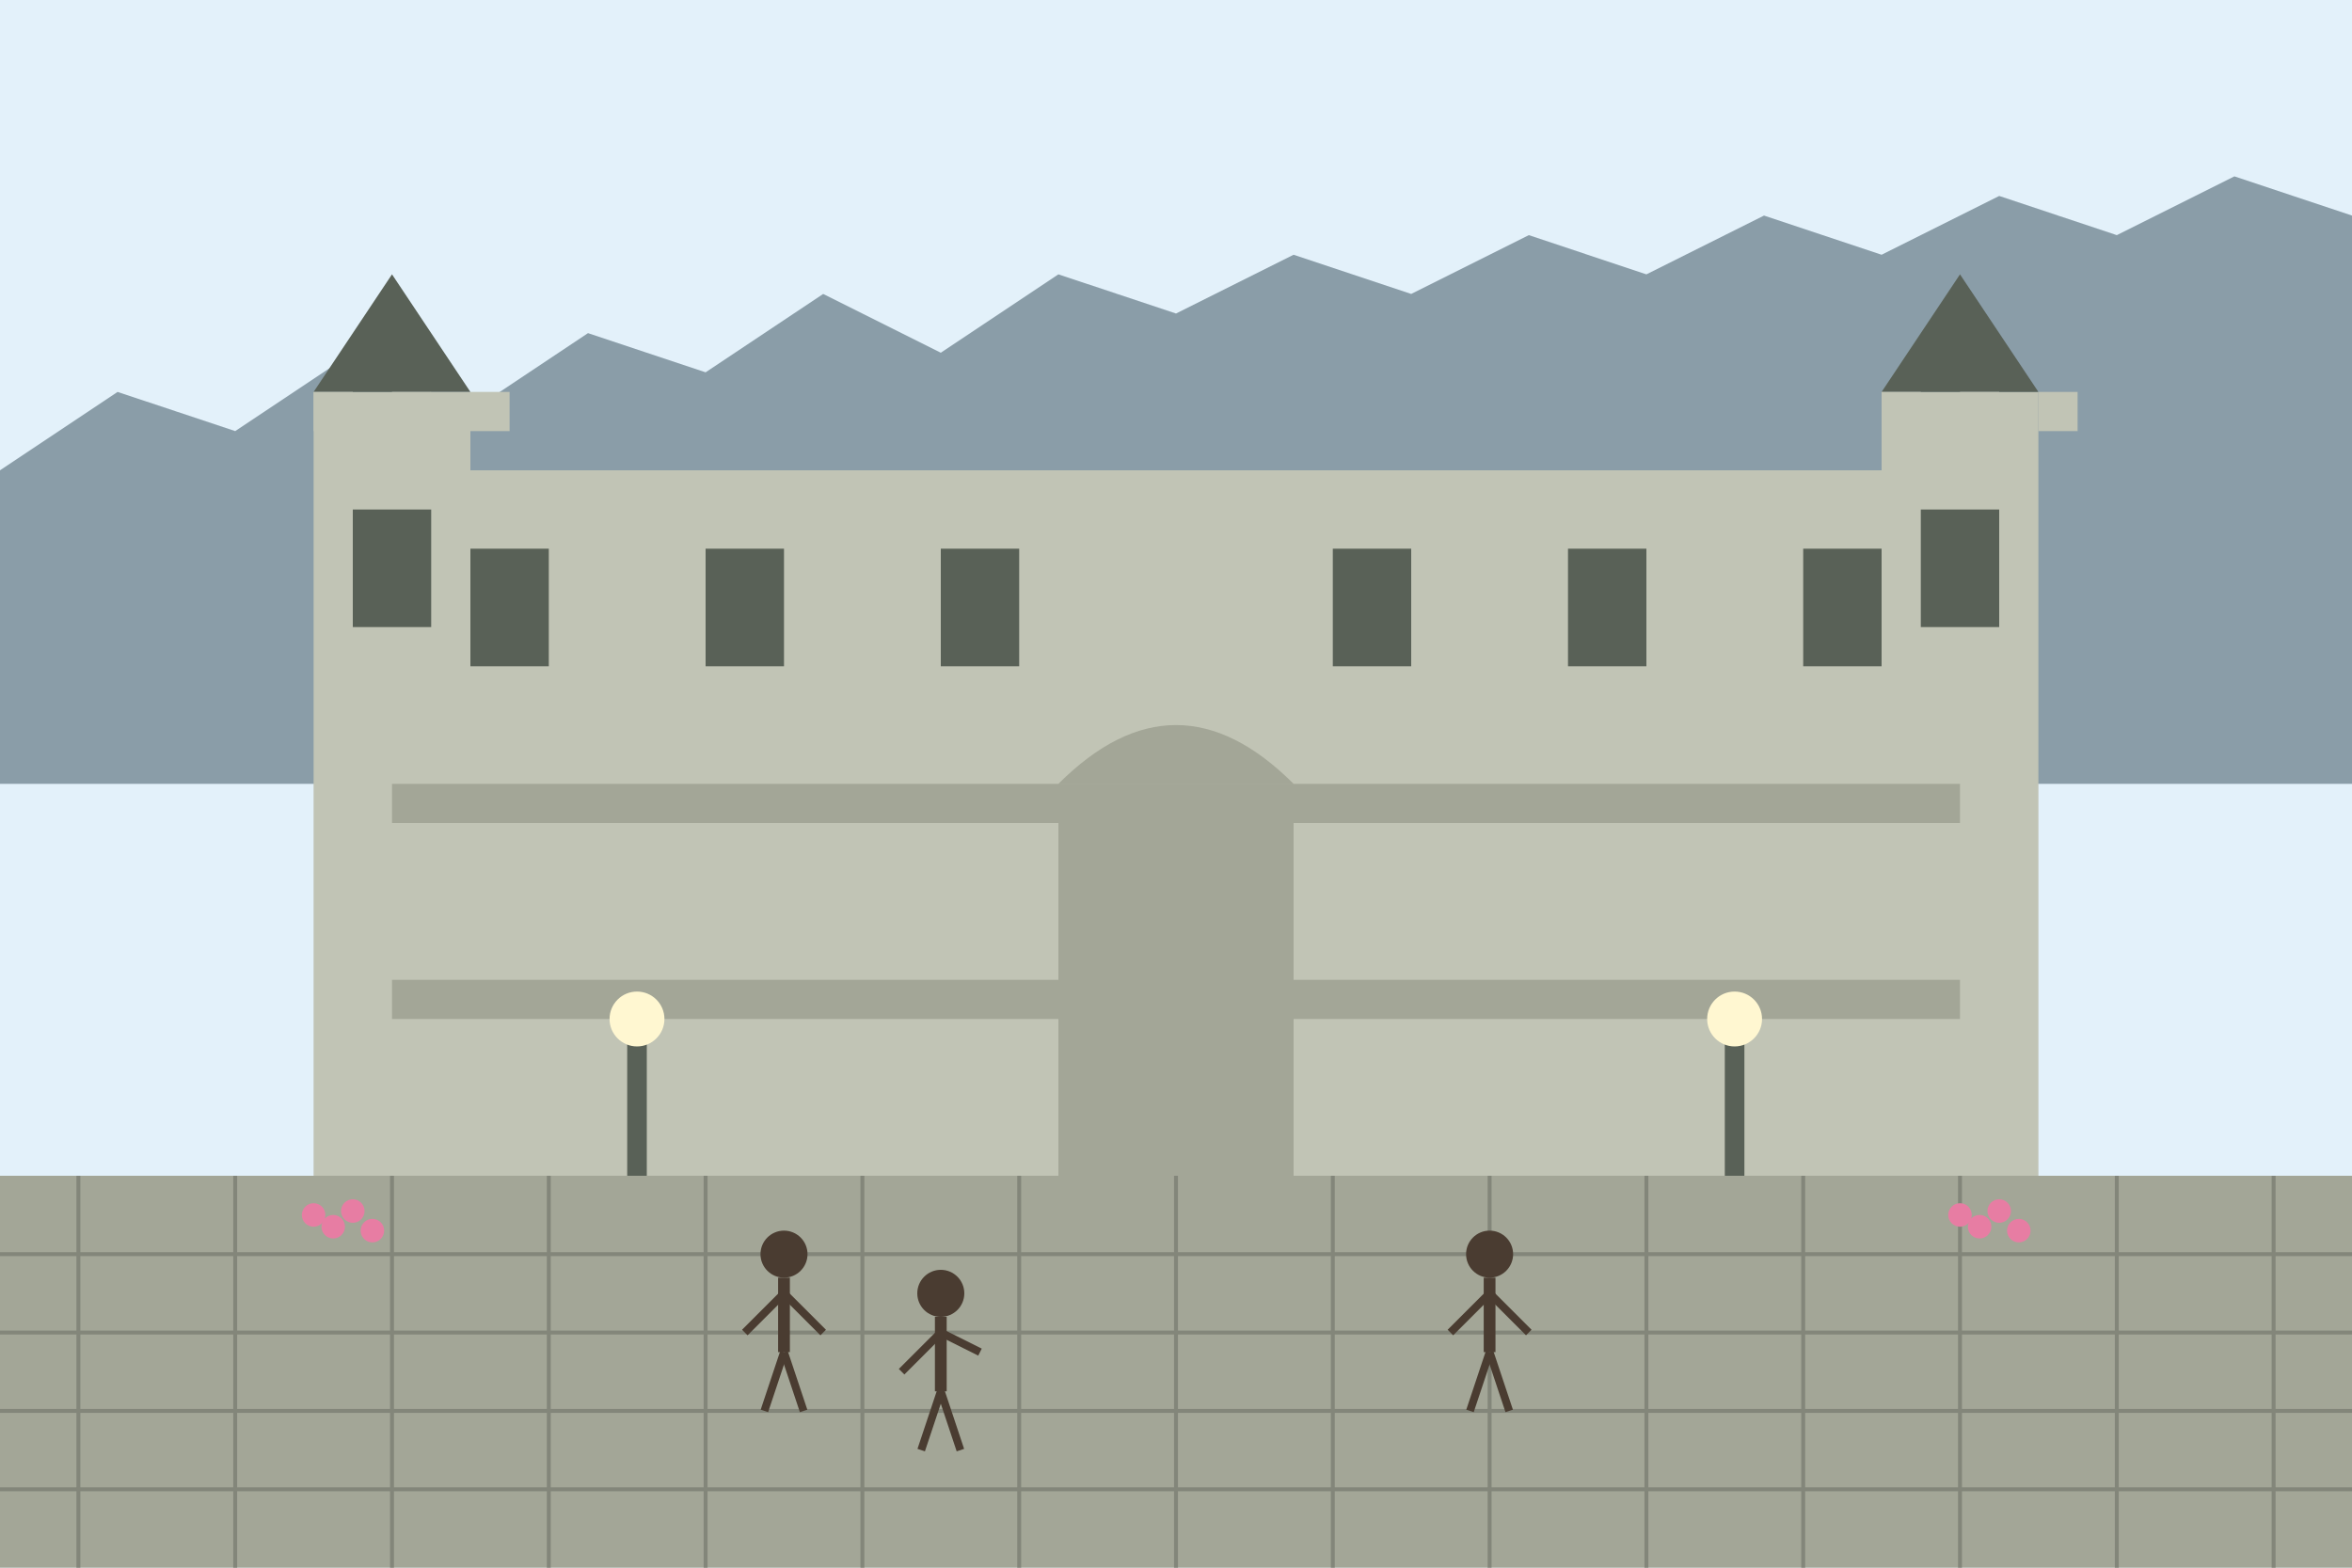 <?xml version="1.0" encoding="UTF-8"?>
<svg width="600" height="400" viewBox="0 0 600 400" xmlns="http://www.w3.org/2000/svg">
  <style>
    .sky { fill: #e3f1fa; }
    .buildings-bg { fill: #8a9da8; }
    .castle { fill: #c1c4b5; }
    .castle-dark { fill: #a3a697; }
    .castle-window { fill: #596157; }
    .roof { fill: #596157; }
    .cobblestone { fill: #a3a697; }
    .cobblestone-lines { fill: #83867a; }
    .lamp { fill: #596157; }
    .lamp-light { fill: #fff7d1; }
    .person { fill: #4a3c31; }
    .flowers { fill: #e77da3; }
  </style>
  
  <!-- Background -->
  <rect class="sky" x="0" y="0" width="600" height="400" />
  
  <!-- Background Buildings -->
  <path class="buildings-bg" d="M0,120 L30,100 L60,110 L90,90 L120,105 L150,85 L180,95 L210,75 L240,90 L270,70 L300,80 L330,65 L360,75 L390,60 L420,70 L450,55 L480,65 L510,50 L540,60 L570,45 L600,55 L600,200 L0,200 Z" />
  
  <!-- Castle Fortress -->
  <g class="castle">
    <!-- Main Castle Body -->
    <rect x="100" y="120" width="400" height="180" />
    
    <!-- Castle Towers -->
    <rect x="80" y="100" width="40" height="200" />
    <path class="roof" d="M80,100 L100,70 L120,100 Z" />
    <rect x="480" y="100" width="40" height="200" />
    <path class="roof" d="M480,100 L500,70 L520,100 Z" />
    
    <!-- Castle Gate -->
    <rect class="castle-dark" x="270" y="200" width="60" height="100" />
    <path class="castle-dark" d="M270,200 Q300,170 330,200 Z" />
    
    <!-- Castle Windows -->
    <rect class="castle-window" x="120" y="140" width="20" height="30" />
    <rect class="castle-window" x="180" y="140" width="20" height="30" />
    <rect class="castle-window" x="240" y="140" width="20" height="30" />
    <rect class="castle-window" x="340" y="140" width="20" height="30" />
    <rect class="castle-window" x="400" y="140" width="20" height="30" />
    <rect class="castle-window" x="460" y="140" width="20" height="30" />
    <rect class="castle-window" x="90" y="130" width="20" height="30" />
    <rect class="castle-window" x="490" y="130" width="20" height="30" />
    
    <!-- Castle Details -->
    <rect class="castle-dark" x="100" y="200" width="400" height="10" />
    <rect class="castle-dark" x="100" y="250" width="400" height="10" />
    
    <!-- Castle Battlements -->
    <rect x="80" y="100" width="10" height="10" />
    <rect x="100" y="100" width="10" height="10" />
    <rect x="120" y="100" width="10" height="10" />
    <rect x="150" y="120" width="10" height="10" />
    <rect x="180" y="120" width="10" height="10" />
    <rect x="210" y="120" width="10" height="10" />
    <rect x="240" y="120" width="10" height="10" />
    <rect x="270" y="120" width="10" height="10" />
    <rect x="300" y="120" width="10" height="10" />
    <rect x="330" y="120" width="10" height="10" />
    <rect x="360" y="120" width="10" height="10" />
    <rect x="390" y="120" width="10" height="10" />
    <rect x="420" y="120" width="10" height="10" />
    <rect x="450" y="120" width="10" height="10" />
    <rect x="480" y="100" width="10" height="10" />
    <rect x="500" y="100" width="10" height="10" />
    <rect x="520" y="100" width="10" height="10" />
  </g>
  
  <!-- Cobblestone Street -->
  <rect class="cobblestone" x="0" y="300" width="600" height="100" />
  
  <!-- Cobblestone Pattern -->
  <g class="cobblestone-lines">
    <line x1="0" y1="320" x2="600" y2="320" stroke="#83867a" stroke-width="1" />
    <line x1="0" y1="340" x2="600" y2="340" stroke="#83867a" stroke-width="1" />
    <line x1="0" y1="360" x2="600" y2="360" stroke="#83867a" stroke-width="1" />
    <line x1="0" y1="380" x2="600" y2="380" stroke="#83867a" stroke-width="1" />
    
    <line x1="20" y1="300" x2="20" y2="400" stroke="#83867a" stroke-width="1" />
    <line x1="60" y1="300" x2="60" y2="400" stroke="#83867a" stroke-width="1" />
    <line x1="100" y1="300" x2="100" y2="400" stroke="#83867a" stroke-width="1" />
    <line x1="140" y1="300" x2="140" y2="400" stroke="#83867a" stroke-width="1" />
    <line x1="180" y1="300" x2="180" y2="400" stroke="#83867a" stroke-width="1" />
    <line x1="220" y1="300" x2="220" y2="400" stroke="#83867a" stroke-width="1" />
    <line x1="260" y1="300" x2="260" y2="400" stroke="#83867a" stroke-width="1" />
    <line x1="300" y1="300" x2="300" y2="400" stroke="#83867a" stroke-width="1" />
    <line x1="340" y1="300" x2="340" y2="400" stroke="#83867a" stroke-width="1" />
    <line x1="380" y1="300" x2="380" y2="400" stroke="#83867a" stroke-width="1" />
    <line x1="420" y1="300" x2="420" y2="400" stroke="#83867a" stroke-width="1" />
    <line x1="460" y1="300" x2="460" y2="400" stroke="#83867a" stroke-width="1" />
    <line x1="500" y1="300" x2="500" y2="400" stroke="#83867a" stroke-width="1" />
    <line x1="540" y1="300" x2="540" y2="400" stroke="#83867a" stroke-width="1" />
    <line x1="580" y1="300" x2="580" y2="400" stroke="#83867a" stroke-width="1" />
  </g>
  
  <!-- Street Lamps -->
  <g class="lamp">
    <rect x="160" y="260" width="5" height="40" />
    <circle class="lamp-light" cx="162.5" cy="260" r="7" />
    
    <rect x="440" y="260" width="5" height="40" />
    <circle class="lamp-light" cx="442.5" cy="260" r="7" />
  </g>
  
  <!-- People -->
  <g class="person">
    <circle cx="200" cy="320" r="6" /> <!-- Head -->
    <line x1="200" y1="326" x2="200" y2="345" stroke="#4a3c31" stroke-width="3" /> <!-- Body -->
    <line x1="200" y1="330" x2="190" y2="340" stroke="#4a3c31" stroke-width="2" /> <!-- Left arm -->
    <line x1="200" y1="330" x2="210" y2="340" stroke="#4a3c31" stroke-width="2" /> <!-- Right arm -->
    <line x1="200" y1="345" x2="195" y2="360" stroke="#4a3c31" stroke-width="2" /> <!-- Left leg -->
    <line x1="200" y1="345" x2="205" y2="360" stroke="#4a3c31" stroke-width="2" /> <!-- Right leg -->
    
    <circle cx="240" cy="330" r="6" /> <!-- Head -->
    <line x1="240" y1="336" x2="240" y2="355" stroke="#4a3c31" stroke-width="3" /> <!-- Body -->
    <line x1="240" y1="340" x2="230" y2="350" stroke="#4a3c31" stroke-width="2" /> <!-- Left arm -->
    <line x1="240" y1="340" x2="250" y2="345" stroke="#4a3c31" stroke-width="2" /> <!-- Right arm -->
    <line x1="240" y1="355" x2="235" y2="370" stroke="#4a3c31" stroke-width="2" /> <!-- Left leg -->
    <line x1="240" y1="355" x2="245" y2="370" stroke="#4a3c31" stroke-width="2" /> <!-- Right leg -->
    
    <circle cx="380" cy="320" r="6" /> <!-- Head -->
    <line x1="380" y1="326" x2="380" y2="345" stroke="#4a3c31" stroke-width="3" /> <!-- Body -->
    <line x1="380" y1="330" x2="370" y2="340" stroke="#4a3c31" stroke-width="2" /> <!-- Left arm -->
    <line x1="380" y1="330" x2="390" y2="340" stroke="#4a3c31" stroke-width="2" /> <!-- Right arm -->
    <line x1="380" y1="345" x2="375" y2="360" stroke="#4a3c31" stroke-width="2" /> <!-- Left leg -->
    <line x1="380" y1="345" x2="385" y2="360" stroke="#4a3c31" stroke-width="2" /> <!-- Right leg -->
  </g>
  
  <!-- Flowers on the side -->
  <g class="flowers">
    <circle cx="80" cy="310" r="3" />
    <circle cx="85" cy="313" r="3" />
    <circle cx="90" cy="309" r="3" />
    <circle cx="95" cy="314" r="3" />
    
    <circle cx="500" cy="310" r="3" />
    <circle cx="505" cy="313" r="3" />
    <circle cx="510" cy="309" r="3" />
    <circle cx="515" cy="314" r="3" />
  </g>
</svg>